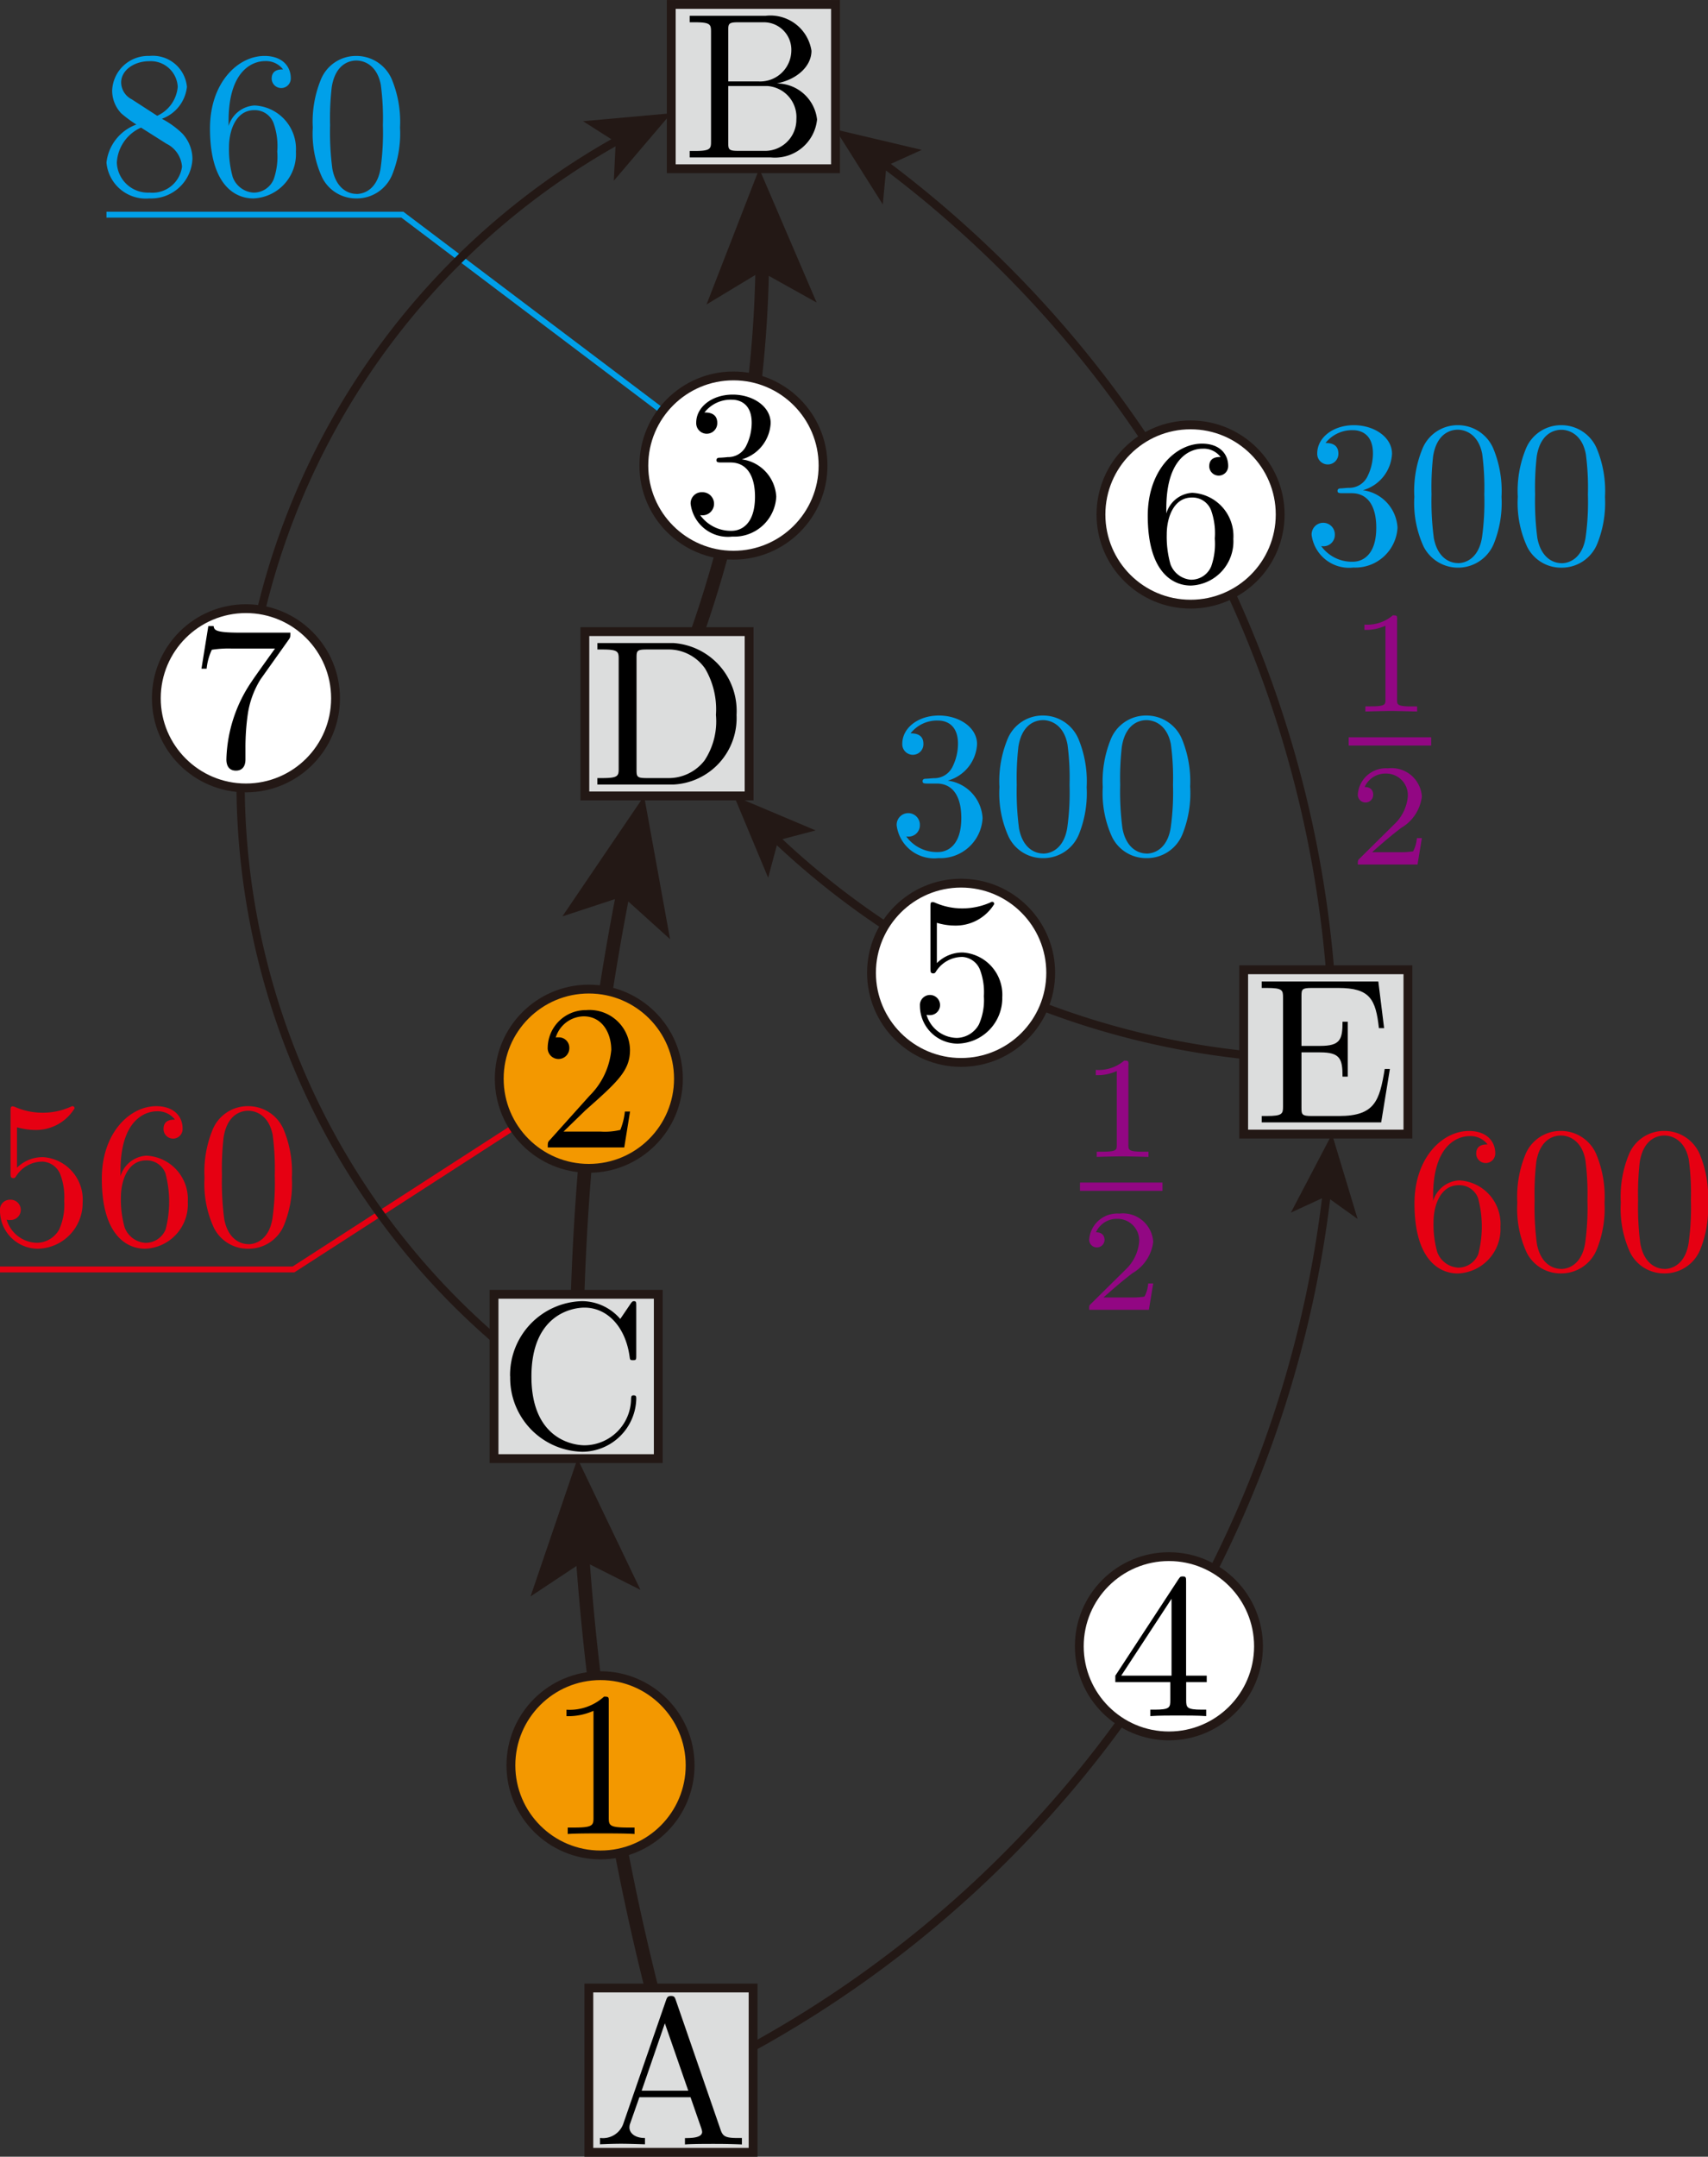 <svg xmlns="http://www.w3.org/2000/svg" viewBox="0 0 82.235 103.8"><rect x="0" y="0" width="82.235" height="103.8" fill="#333333" stroke="none"/><g id="レイヤー_2" data-name="レイヤー 2"><g id="Workplace"><g id="_1A_3_04" data-name="1A_3_04"><g id="台数"><path d="M69,57.8v-.24c0-2.521,1.237-2.88,1.746-2.88a1.035,1.035,0,0,1,.877.4c-.15,0-.549,0-.549.448a.459.459,0,1,0,.918-.022c0-.595-.439-1.074-1.266-1.074-1.277,0-2.623,1.283-2.623,3.489,0,2.663,1.156,3.369,2.084,3.369a2.134,2.134,0,0,0,2.054-2.255,2.092,2.092,0,0,0-1.994-2.224A1.387,1.387,0,0,0,69,57.8Zm1.187,3.209a1.143,1.143,0,0,1-.987-.745,4.878,4.878,0,0,1-.18-1.447c0-.777.319-1.776,1.217-1.776a.961.961,0,0,1,.927.621,5.292,5.292,0,0,1,.01,2.7,1.041,1.041,0,0,1-.987.648" fill="#e60012"/><path d="M77.253,57.879a5.329,5.329,0,0,0-.4-2.335,1.85,1.85,0,0,0-1.695-1.114,1.826,1.826,0,0,0-1.735,1.185,5.332,5.332,0,0,0-.369,2.264,5.039,5.039,0,0,0,.449,2.4,1.817,1.817,0,0,0,1.645,1.008,1.839,1.839,0,0,0,1.735-1.159,5.263,5.263,0,0,0,.369-2.25Zm-2.1,3.191c-.389,0-.977-.248-1.157-1.207a13.548,13.548,0,0,1-.11-2.1,13.294,13.294,0,0,1,.08-1.833c.19-1.185.938-1.279,1.187-1.279.329,0,.987.182,1.177,1.168a12.36,12.36,0,0,1,.1,1.944,12.418,12.418,0,0,1-.109,2.064c-.15.95-.718,1.247-1.167,1.247" fill="#e60012"/><path d="M82.235,57.879a5.329,5.329,0,0,0-.4-2.335,1.851,1.851,0,0,0-1.695-1.114,1.825,1.825,0,0,0-1.735,1.185,5.332,5.332,0,0,0-.369,2.264,5.039,5.039,0,0,0,.449,2.4,1.817,1.817,0,0,0,1.645,1.008,1.84,1.84,0,0,0,1.736-1.159,5.278,5.278,0,0,0,.368-2.25Zm-2.1,3.191c-.389,0-.977-.248-1.157-1.207a13.671,13.671,0,0,1-.109-2.1,13.461,13.461,0,0,1,.079-1.833c.19-1.185.938-1.279,1.187-1.279.329,0,.987.182,1.177,1.168a12.238,12.238,0,0,1,.1,1.944,12.307,12.307,0,0,1-.11,2.064c-.15.95-.718,1.247-1.167,1.247" fill="#e60012"/><path d="M45.642,37.567a1.923,1.923,0,0,0,1.4-1.753c0-.817-.878-1.376-1.835-1.376-1.008,0-1.765.6-1.765,1.358a.509.509,0,1,0,1.017,0c0-.5-.469-.5-.619-.5a1.618,1.618,0,0,1,1.327-.617c.409,0,.957.218.957,1.114a2.493,2.493,0,0,1-.279,1.141.972.972,0,0,1-.887.519c-.08.005-.32.027-.39.027s-.149.022-.149.12.07.111.239.111h.439c.818,0,1.187.675,1.187,1.655,0,1.354-.689,1.643-1.127,1.643a1.818,1.818,0,0,1-1.526-.755.546.546,0,0,0,.658-.55.559.559,0,1,0-1.117.022A1.818,1.818,0,0,0,45.184,41.3a2.032,2.032,0,0,0,2.124-1.922,1.925,1.925,0,0,0-1.666-1.806" fill="#00a0e9"/><path d="M52.319,37.886a5.325,5.325,0,0,0-.4-2.334,1.848,1.848,0,0,0-1.694-1.114,1.824,1.824,0,0,0-1.735,1.185,5.313,5.313,0,0,0-.37,2.263,5.041,5.041,0,0,0,.449,2.4A1.819,1.819,0,0,0,50.215,41.3a1.839,1.839,0,0,0,1.736-1.158,5.283,5.283,0,0,0,.368-2.251Zm-2.1,3.192c-.388,0-.977-.249-1.156-1.207a13.554,13.554,0,0,1-.11-2.1,13.309,13.309,0,0,1,.08-1.834c.19-1.185.937-1.278,1.186-1.278.33,0,.988.182,1.177,1.167a12.257,12.257,0,0,1,.1,1.945,12.313,12.313,0,0,1-.11,2.064c-.15.95-.718,1.247-1.167,1.247" fill="#00a0e9"/><path d="M57.3,37.886a5.339,5.339,0,0,0-.4-2.334,1.85,1.85,0,0,0-1.7-1.114,1.826,1.826,0,0,0-1.736,1.185,5.343,5.343,0,0,0-.369,2.263,5.041,5.041,0,0,0,.449,2.4A1.819,1.819,0,0,0,55.2,41.3a1.838,1.838,0,0,0,1.735-1.158,5.283,5.283,0,0,0,.369-2.251Zm-2.1,3.192c-.389,0-.978-.249-1.157-1.207a13.554,13.554,0,0,1-.11-2.1,13.309,13.309,0,0,1,.08-1.834c.19-1.185.937-1.278,1.187-1.278.329,0,.987.182,1.176,1.167a12.257,12.257,0,0,1,.1,1.945,12.313,12.313,0,0,1-.11,2.064c-.149.95-.718,1.247-1.166,1.247" fill="#00a0e9"/><path d="M65.621,23.593a1.922,1.922,0,0,0,1.4-1.753c0-.817-.878-1.376-1.835-1.376-1.007,0-1.765.6-1.765,1.358a.509.509,0,1,0,1.017,0c0-.5-.469-.5-.618-.5a1.616,1.616,0,0,1,1.326-.617c.409,0,.957.218.957,1.114a2.493,2.493,0,0,1-.279,1.141.972.972,0,0,1-.888.519c-.079,0-.318.027-.388.027s-.15.022-.15.12.07.111.239.111h.439c.818,0,1.187.675,1.187,1.656,0,1.353-.688,1.642-1.127,1.642a1.819,1.819,0,0,1-1.526-.755.546.546,0,0,0,.658-.55.559.559,0,1,0-1.117.022,1.819,1.819,0,0,0,2.015,1.563A2.033,2.033,0,0,0,67.286,25.4a1.925,1.925,0,0,0-1.665-1.807" fill="#00a0e9"/><path d="M72.294,23.913a5.327,5.327,0,0,0-.4-2.335A1.848,1.848,0,0,0,70.2,20.464a1.826,1.826,0,0,0-1.735,1.185,5.33,5.33,0,0,0-.369,2.264,5.039,5.039,0,0,0,.449,2.4,1.863,1.863,0,0,0,3.38-.151,5.266,5.266,0,0,0,.369-2.25ZM70.19,27.1c-.389,0-.977-.249-1.156-1.207a13.554,13.554,0,0,1-.11-2.1A13.476,13.476,0,0,1,69,21.959c.19-1.185.938-1.278,1.187-1.278.329,0,.987.182,1.177,1.167a12.38,12.38,0,0,1,.1,1.945,12.424,12.424,0,0,1-.109,2.064c-.15.95-.718,1.247-1.167,1.247" fill="#00a0e9"/><path d="M77.276,23.913a5.327,5.327,0,0,0-.4-2.335,1.848,1.848,0,0,0-1.695-1.114,1.826,1.826,0,0,0-1.735,1.185,5.33,5.33,0,0,0-.369,2.264,5.039,5.039,0,0,0,.449,2.4,1.819,1.819,0,0,0,1.645,1.008,1.841,1.841,0,0,0,1.736-1.159,5.281,5.281,0,0,0,.368-2.25Zm-2.1,3.191c-.388,0-.977-.249-1.157-1.207a13.677,13.677,0,0,1-.109-2.1,13.476,13.476,0,0,1,.079-1.834c.19-1.185.938-1.278,1.187-1.278.329,0,.987.182,1.177,1.167a12.257,12.257,0,0,1,.1,1.945,12.313,12.313,0,0,1-.11,2.064c-.15.95-.718,1.247-1.167,1.247" fill="#00a0e9"/><path d="M3.979,57.876a2.045,2.045,0,0,0-1.895-2.184A1.747,1.747,0,0,0,.818,56.2V54.254a3.229,3.229,0,0,0,.847.129A2.176,2.176,0,0,0,3.59,53.344a.1.1,0,0,0-.1-.106.162.162,0,0,0-.08.026,3.227,3.227,0,0,1-1.356.289,3.25,3.25,0,0,1-1.326-.275.288.288,0,0,0-.12-.031c-.1,0-.1.08-.1.239v2.952c0,.178,0,.262.139.262.07,0,.09-.035.13-.093a1.5,1.5,0,0,1,1.286-.7.972.972,0,0,1,.848.639A3.053,3.053,0,0,1,3.091,57.8a2.9,2.9,0,0,1-.239,1.367,1.242,1.242,0,0,1-1.067.648A1.554,1.554,0,0,1,.319,58.7a.5.5,0,0,0,.17.018.489.489,0,1,0,0-.977A.479.479,0,0,0,0,58.276,1.83,1.83,0,0,0,1.805,60.1a2.2,2.2,0,0,0,2.174-2.22" fill="#e60012"/><path d="M5.8,56.607v-.24c0-2.521,1.236-2.881,1.745-2.881a1.035,1.035,0,0,1,.877.4c-.149,0-.548,0-.548.448a.459.459,0,1,0,.917-.022c0-.595-.438-1.074-1.266-1.074-1.276,0-2.623,1.283-2.623,3.489C4.9,59.39,6.059,60.1,6.986,60.1a2.135,2.135,0,0,0,2.055-2.255,2.093,2.093,0,0,0-1.994-2.224,1.385,1.385,0,0,0-1.247.99Zm1.186,3.209A1.144,1.144,0,0,1,6,59.07a4.9,4.9,0,0,1-.179-1.447c0-.776.319-1.775,1.216-1.775a.961.961,0,0,1,.928.621,5.321,5.321,0,0,1,.01,2.7,1.042,1.042,0,0,1-.988.648" fill="#e60012"/><path d="M14.052,56.687a5.343,5.343,0,0,0-.4-2.335,1.852,1.852,0,0,0-1.7-1.114,1.826,1.826,0,0,0-1.736,1.185,5.332,5.332,0,0,0-.369,2.264,5.039,5.039,0,0,0,.449,2.4A1.82,1.82,0,0,0,11.948,60.1a1.84,1.84,0,0,0,1.736-1.159,5.278,5.278,0,0,0,.368-2.25Zm-2.1,3.191c-.388,0-.977-.248-1.156-1.207a13.548,13.548,0,0,1-.11-2.1,13.294,13.294,0,0,1,.08-1.833c.189-1.185.937-1.279,1.186-1.279.33,0,.988.182,1.177,1.168a12.238,12.238,0,0,1,.1,1.944,12.307,12.307,0,0,1-.11,2.064c-.15.95-.718,1.247-1.167,1.247" fill="#e60012"/><polyline points="0 61.096 14.131 61.096 28.351 51.917" fill="none" stroke="#e60012" stroke-miterlimit="10" stroke-width="0.283"/><path d="M6.333,4.774a.923.923,0,0,1-.5-.8c0-.612.648-1.029,1.356-1.029A1.3,1.3,0,0,1,8.557,4.179a1.686,1.686,0,0,1-.988,1.394l-1.236-.8Zm1.456.945A1.841,1.841,0,0,0,9,4.179,1.648,1.648,0,0,0,7.2,2.692,1.733,1.733,0,0,0,5.4,4.357a1.592,1.592,0,0,0,.439,1.1,6.144,6.144,0,0,0,.727.537A2.209,2.209,0,0,0,5.126,7.823,1.9,1.9,0,0,0,7.191,9.55a1.988,1.988,0,0,0,2.074-1.9,1.806,1.806,0,0,0-.489-1.226,4.257,4.257,0,0,0-.987-.71Zm-1,.422,1.227.777a1.337,1.337,0,0,1,.747,1.1A1.435,1.435,0,0,1,7.2,9.27,1.5,1.5,0,0,1,5.625,7.823,1.958,1.958,0,0,1,6.792,6.141" fill="#00a0e9"/><path d="M11.006,6.061v-.24c0-2.521,1.237-2.88,1.745-2.88a1.032,1.032,0,0,1,.877.4c-.149,0-.548,0-.548.448A.459.459,0,1,0,14,3.766c0-.6-.439-1.074-1.267-1.074-1.276,0-2.623,1.283-2.623,3.489,0,2.663,1.157,3.369,2.085,3.369A2.134,2.134,0,0,0,14.247,7.3a2.093,2.093,0,0,0-1.994-2.224,1.387,1.387,0,0,0-1.247.99ZM12.193,9.27a1.142,1.142,0,0,1-.987-.745,4.878,4.878,0,0,1-.18-1.447c0-.777.319-1.776,1.217-1.776a.961.961,0,0,1,.927.621,3.293,3.293,0,0,1,.179,1.368,3.317,3.317,0,0,1-.169,1.331,1.041,1.041,0,0,1-.987.648" fill="#00a0e9"/><path d="M19.259,6.141a5.343,5.343,0,0,0-.4-2.335,1.852,1.852,0,0,0-1.7-1.114A1.825,1.825,0,0,0,15.43,3.877a5.333,5.333,0,0,0-.37,2.264,5.028,5.028,0,0,0,.45,2.4A1.817,1.817,0,0,0,17.155,9.55,1.839,1.839,0,0,0,18.89,8.391a5.278,5.278,0,0,0,.369-2.25Zm-2.1,3.191c-.389,0-.977-.248-1.157-1.207a13.548,13.548,0,0,1-.11-2.1,13.294,13.294,0,0,1,.08-1.833c.19-1.185.938-1.279,1.187-1.279.329,0,.987.182,1.176,1.168a12.238,12.238,0,0,1,.1,1.944,12.418,12.418,0,0,1-.109,2.064c-.15.95-.719,1.247-1.167,1.247" fill="#00a0e9"/><polyline points="5.126 10.332 19.373 10.332 35.17 22.258" fill="none" stroke="#00a0e9" stroke-miterlimit="10" stroke-width="0.283"/></g><g id="地図"><g id="道路"><path d="M31.37,95.679A120.227,120.227,0,0,1,28.042,74.8" fill="none" stroke="#231815" stroke-linejoin="bevel" stroke-width="0.652"/><polygon points="27.806 70.201 30.836 76.519 28.099 75.14 25.545 76.833 27.806 70.201" fill="#231815"/><circle cx="28.913" cy="84.962" r="4.314" fill="#f39800" stroke="#231815" stroke-miterlimit="10" stroke-width="0.425"/><path d="M29.311,81.914c0-.241,0-.258-.228-.258a2.467,2.467,0,0,1-1.808.631v.31a2.975,2.975,0,0,0,1.3-.258v5.143c0,.361-.029.476-.923.476h-.318v.31c.347-.029,1.212-.029,1.609-.029s1.261,0,1.608.029v-.31h-.318c-.893,0-.923-.109-.923-.476V81.914"/><path d="M27.811,62.293a120.6,120.6,0,0,1,2.222-19.488" fill="none" stroke="#231815" stroke-linejoin="bevel" stroke-width="0.652"/><polygon points="31.011 38.308 32.262 45.202 29.987 43.148 27.076 44.105 31.011 38.308" fill="#231815"/><circle cx="28.351" cy="51.917" r="4.314" fill="#f39800" stroke="#231815" stroke-miterlimit="10" stroke-width="0.425"/><path d="M27.134,54.46l1.052-1.022c1.549-1.372,2.146-1.911,2.146-2.9a1.95,1.95,0,0,0-2.106-1.923,1.834,1.834,0,0,0-1.856,1.8.521.521,0,1,0,1.041.028.5.5,0,0,0-.526-.516.344.344,0,0,0-.129.011A1.433,1.433,0,0,1,28.1,48.915c.9,0,1.331.809,1.331,1.619a3.569,3.569,0,0,1-1.043,2.2l-1.907,2.124c-.108.109-.108.126-.108.367h3.683l.279-1.728h-.249a3.245,3.245,0,0,1-.219.884,3.17,3.17,0,0,1-.943.081H27.134"/><path d="M33.585,30.4A56.024,56.024,0,0,0,36.7,12.724" fill="none" stroke="#231815" stroke-linejoin="bevel" stroke-width="0.652"/><polygon points="36.555 8.121 39.318 14.561 36.641 13.068 34.018 14.653 36.555 8.121" fill="#231815"/><circle cx="35.313" cy="22.407" r="4.314" fill="#fff" stroke="#231815" stroke-miterlimit="10" stroke-width="0.425"/><path d="M35.715,22.108a1.912,1.912,0,0,0,1.39-1.744c0-.815-.873-1.372-1.826-1.372-1,0-1.758.6-1.758,1.349a.507.507,0,1,0,1.013.011c0-.5-.467-.5-.616-.5a1.6,1.6,0,0,1,1.322-.614c.406,0,.952.218.952,1.113a2.494,2.494,0,0,1-.277,1.131A.967.967,0,0,1,35.03,22c-.08.012-.317.029-.387.029s-.149.023-.149.12.07.11.239.11h.437c.813,0,1.181.677,1.181,1.647,0,1.349-.685,1.641-1.122,1.641a1.814,1.814,0,0,1-1.52-.757.556.556,0,1,0,.1-1.1.532.532,0,0,0-.556.574,1.81,1.81,0,0,0,2.006,1.561,2.023,2.023,0,0,0,2.115-1.917,1.914,1.914,0,0,0-1.659-1.8"/><path d="M36.259,98.51A54.055,54.055,0,0,0,63.885,57.375" fill="none" stroke="#231815" stroke-linejoin="bevel" stroke-width="0.397"/><polygon points="64.132 54.583 65.364 58.666 63.847 57.581 62.152 58.361 64.132 54.583" fill="#231815"/><circle cx="56.279" cy="79.233" r="4.314" fill="#fff" stroke="#231815" stroke-miterlimit="10" stroke-width="0.425"/><path d="M56.346,80.958v.861c0,.356-.019.465-.754.465h-.209v.31c.407-.029.924-.029,1.341-.029s.943,0,1.35.029v-.31h-.209c-.734,0-.754-.109-.754-.465v-.861H58.1v-.31h-.993V76.131c0-.2,0-.259-.159-.259-.089,0-.119,0-.2.121l-3.048,4.655v.31Zm.06-.31H53.983l2.423-3.7v3.7"/><path d="M59.879,50.769A38.672,38.672,0,0,1,37.3,40.309" fill="none" stroke="#231815" stroke-linejoin="bevel" stroke-width="0.397"/><polygon points="35.341 38.308 39.271 39.967 37.466 40.441 36.984 42.243 35.341 38.308" fill="#231815"/><circle cx="46.274" cy="46.819" r="4.314" fill="#fff" stroke="#231815" stroke-miterlimit="10" stroke-width="0.425"/><path d="M48.255,48.019a2.038,2.038,0,0,0-1.887-2.176,1.739,1.739,0,0,0-1.261.511v-1.94a3.005,3.005,0,0,0,.844.132,2.172,2.172,0,0,0,1.917-1.033c0-.063-.03-.109-.1-.109a.152.152,0,0,0-.08.029,3.341,3.341,0,0,1-1.349.287,3.252,3.252,0,0,1-1.322-.276.31.31,0,0,0-.119-.028c-.1,0-.1.074-.1.235v2.938c0,.178,0,.259.139.259.07,0,.089-.029.129-.092a1.5,1.5,0,0,1,1.281-.7.975.975,0,0,1,.844.638,3.057,3.057,0,0,1,.179,1.251,2.875,2.875,0,0,1-.238,1.36,1.241,1.241,0,0,1-1.062.649,1.547,1.547,0,0,1-1.46-1.114.6.6,0,0,0,.168.017.485.485,0,1,0-.486-.447,1.824,1.824,0,0,0,1.8,1.819,2.194,2.194,0,0,0,2.165-2.215"/><path d="M64.037,46.674A53.97,53.97,0,0,0,42.514,7.851" fill="none" stroke="#231815" stroke-linejoin="bevel" stroke-width="0.397"/><polygon points="40.227 6.233 44.378 7.214 42.678 7.983 42.504 9.84 40.227 6.233" fill="#231815"/><circle cx="57.322" cy="24.763" r="4.314" fill="#fff" stroke="#231815" stroke-miterlimit="10" stroke-width="0.425"/><path d="M56.155,24.7v-.235c0-2.514,1.232-2.87,1.737-2.87a1.021,1.021,0,0,1,.875.4c-.149,0-.546,0-.546.448a.456.456,0,1,0,.912-.017c0-.6-.436-1.074-1.26-1.074-1.271,0-2.612,1.28-2.612,3.473,0,2.651,1.152,3.357,2.075,3.357a2.126,2.126,0,0,0,2.046-2.244A2.083,2.083,0,0,0,57.4,23.719a1.379,1.379,0,0,0-1.241.981Zm1.181,3.2a1.141,1.141,0,0,1-.982-.746,4.845,4.845,0,0,1-.179-1.441c0-.775.317-1.768,1.212-1.768a.958.958,0,0,1,.923.614,3.294,3.294,0,0,1,.179,1.361,3.29,3.29,0,0,1-.17,1.331,1.04,1.04,0,0,1-.983.649"/><path d="M23.786,64.405A35.392,35.392,0,0,1,29.818,6.714" fill="none" stroke="#231815" stroke-linejoin="bevel" stroke-width="0.397"/><polygon points="32.319 5.451 29.554 8.698 29.645 6.835 28.071 5.833 32.319 5.451" fill="#231815"/><circle cx="11.841" cy="33.608" r="4.314" fill="#fff" stroke="#231815" stroke-miterlimit="10" stroke-width="0.425"/><path d="M13.891,30.8c.089-.124.089-.142.089-.351H11.557c-1.216,0-1.236-.129-1.276-.319h-.25L9.7,32.183h.248a2.819,2.819,0,0,1,.25-.91,5.2,5.2,0,0,1,.977-.058h2.065c-.11.156-.9,1.248-1.117,1.576A6.956,6.956,0,0,0,10.9,36.543c0,.1,0,.546.459.546s.459-.449.459-.546v-.511a11.316,11.316,0,0,1,.109-1.638,4.38,4.38,0,0,1,.618-1.7L13.891,30.8"/></g><g id="分岐"><rect x="28.351" y="95.679" width="7.908" height="7.908" fill="#dcdddd" stroke="#231815" stroke-miterlimit="10" stroke-width="0.425"/><path d="M32.539,96.264c-.049-.133-.07-.2-.229-.2s-.189.062-.24.2l-2.064,5.961a1.039,1.039,0,0,1-1.117.671v.307c.23-.009.659-.027,1.018-.027.309,0,.827.018,1.147.027V102.9c-.5,0-.748-.249-.748-.506a.607.607,0,0,1,.02-.151l.458-1.306h2.463l.529,1.523a.729.729,0,0,1,.03.143c0,.3-.559.3-.828.3v.307c.359-.027,1.057-.027,1.436-.027.428,0,.888.009,1.306.027V102.9h-.179c-.6,0-.738-.071-.848-.4l-2.154-6.232Zm-.528,1.115,1.127,3.243H30.894l1.117-3.243"/><rect x="32.319" y="0.213" width="7.908" height="7.908" fill="#dcdddd" stroke="#231815" stroke-miterlimit="10" stroke-width="0.425"/><path d="M35.062,3.918V1.467c0-.328.02-.395.488-.395h1.237A1.322,1.322,0,0,1,38.1,2.444a1.5,1.5,0,0,1-1.595,1.474Zm2.353.093c.968-.191,1.655-.83,1.655-1.567A2,2,0,0,0,36.857.761h-3.65v.311h.239c.768,0,.788.107.788.466V6.8c0,.36-.02.466-.788.466h-.239v.311h3.909a2.039,2.039,0,0,0,2.223-1.825,1.956,1.956,0,0,0-1.924-1.736ZM36.8,7.261H35.55c-.468,0-.488-.066-.488-.4V4.14h1.875a1.5,1.5,0,0,1,1.406,1.6A1.506,1.506,0,0,1,36.8,7.261"/><rect x="23.786" y="62.293" width="7.908" height="7.908" fill="#dcdddd" stroke="#231815" stroke-miterlimit="10" stroke-width="0.425"/><path d="M24.564,66.242a3.552,3.552,0,0,0,3.47,3.629,2.608,2.608,0,0,0,2.6-2.545c0-.1,0-.169-.13-.169-.11,0-.11.062-.12.16a2.255,2.255,0,0,1-2.234,2.243c-.608,0-2.563-.338-2.563-3.309s1.945-3.317,2.554-3.317c1.086,0,1.974.906,2.173,2.362.02.138.02.169.16.169.16,0,.16-.031.16-.24V62.858c0-.169,0-.235-.11-.235-.04,0-.08,0-.16.12l-.5.737a2.443,2.443,0,0,0-1.835-.857,3.555,3.555,0,0,0-3.47,3.619"/><rect x="28.159" y="30.399" width="7.908" height="7.908" fill="#dcdddd" stroke="#231815" stroke-miterlimit="10" stroke-width="0.425"/><path d="M28.763,30.948v.311H29c.768,0,.788.106.788.466v5.257c0,.359-.02.466-.788.466h-.239v.311h3.65a3.2,3.2,0,0,0,3.051-3.352,3.27,3.27,0,0,0-3.051-3.459Zm2.373,6.5c-.469,0-.489-.067-.489-.4V31.654c0-.329.02-.395.489-.395h1a2.139,2.139,0,0,1,1.815.923,3.866,3.866,0,0,1,.519,2.225,3.416,3.416,0,0,1-.549,2.193,2.181,2.181,0,0,1-1.775.848H31.136"/><rect x="59.879" y="46.674" width="7.908" height="7.908" fill="#dcdddd" stroke="#231815" stroke-miterlimit="10" stroke-width="0.425"/><path d="M61.774,53.241c0,.36-.019.471-.788.471h-.239v.306H66.5l.419-2.57h-.249c-.249,1.536-.479,2.264-2.2,2.264H63.15c-.468,0-.488-.071-.488-.4V50.649h.9c.968,0,1.077.319,1.077,1.167h.25V49.175h-.25c0,.857-.109,1.163-1.077,1.163h-.9V47.949c0-.333.02-.4.488-.4h1.287c1.526,0,1.8.546,1.954,1.935h.25l-.279-2.246H60.747v.311h.239c.769,0,.788.106.788.466v5.225"/></g></g><g id="確率"><path d="M54.335,51.247c0-.187-.014-.2-.209-.2a1.893,1.893,0,0,1-1.367.445v.254a2.237,2.237,0,0,0,1.011-.2V55.11c0,.227,0,.32-.7.32h-.265v.25c.126-.005.983-.027,1.241-.027.216,0,1.095.022,1.248.027v-.25h-.265c-.7,0-.7-.093-.7-.32V51.247" fill="#920783"/><rect x="51.998" y="56.915" width="3.971" height="0.398" fill="#920783"/><path d="M55.52,61.771h-.237a1.6,1.6,0,0,1-.181.634,3.765,3.765,0,0,1-.69.04H53.129c.732-.648.976-.842,1.394-1.168a2.021,2.021,0,0,0,1-1.506,1.459,1.459,0,0,0-1.631-1.362,1.353,1.353,0,0,0-1.451,1.247.37.37,0,1,0,.74.022c0-.123-.049-.37-.412-.37a1.09,1.09,0,0,1,1.018-.647,1.042,1.042,0,0,1,1.06,1.11,2.107,2.107,0,0,1-.655,1.335l-1.681,1.66c-.07.067-.07.08-.07.273h2.874l.208-1.268" fill="#920783"/><path d="M67.269,29.816c0-.187-.013-.2-.209-.2a1.891,1.891,0,0,1-1.366.445v.254a2.251,2.251,0,0,0,1.011-.2v3.56c0,.227,0,.321-.7.321h-.265v.249c.126-.005.984-.027,1.242-.027.216,0,1.094.022,1.248.027V34h-.265c-.7,0-.7-.094-.7-.321V29.816" fill="#920783"/><rect x="64.935" y="35.484" width="3.971" height="0.398" fill="#920783"/><path d="M68.455,40.34h-.237a1.64,1.64,0,0,1-.181.635,3.866,3.866,0,0,1-.691.039H66.063c.733-.647.977-.841,1.395-1.167a2.025,2.025,0,0,0,1-1.507,1.459,1.459,0,0,0-1.632-1.361,1.353,1.353,0,0,0-1.45,1.247.37.37,0,1,0,.739.022c0-.124-.049-.37-.411-.37a1.091,1.091,0,0,1,1.018-.648,1.043,1.043,0,0,1,1.06,1.11,2.105,2.105,0,0,1-.656,1.335l-1.68,1.661c-.07.066-.07.079-.07.273h2.873l.209-1.269" fill="#920783"/></g></g></g></g></svg>